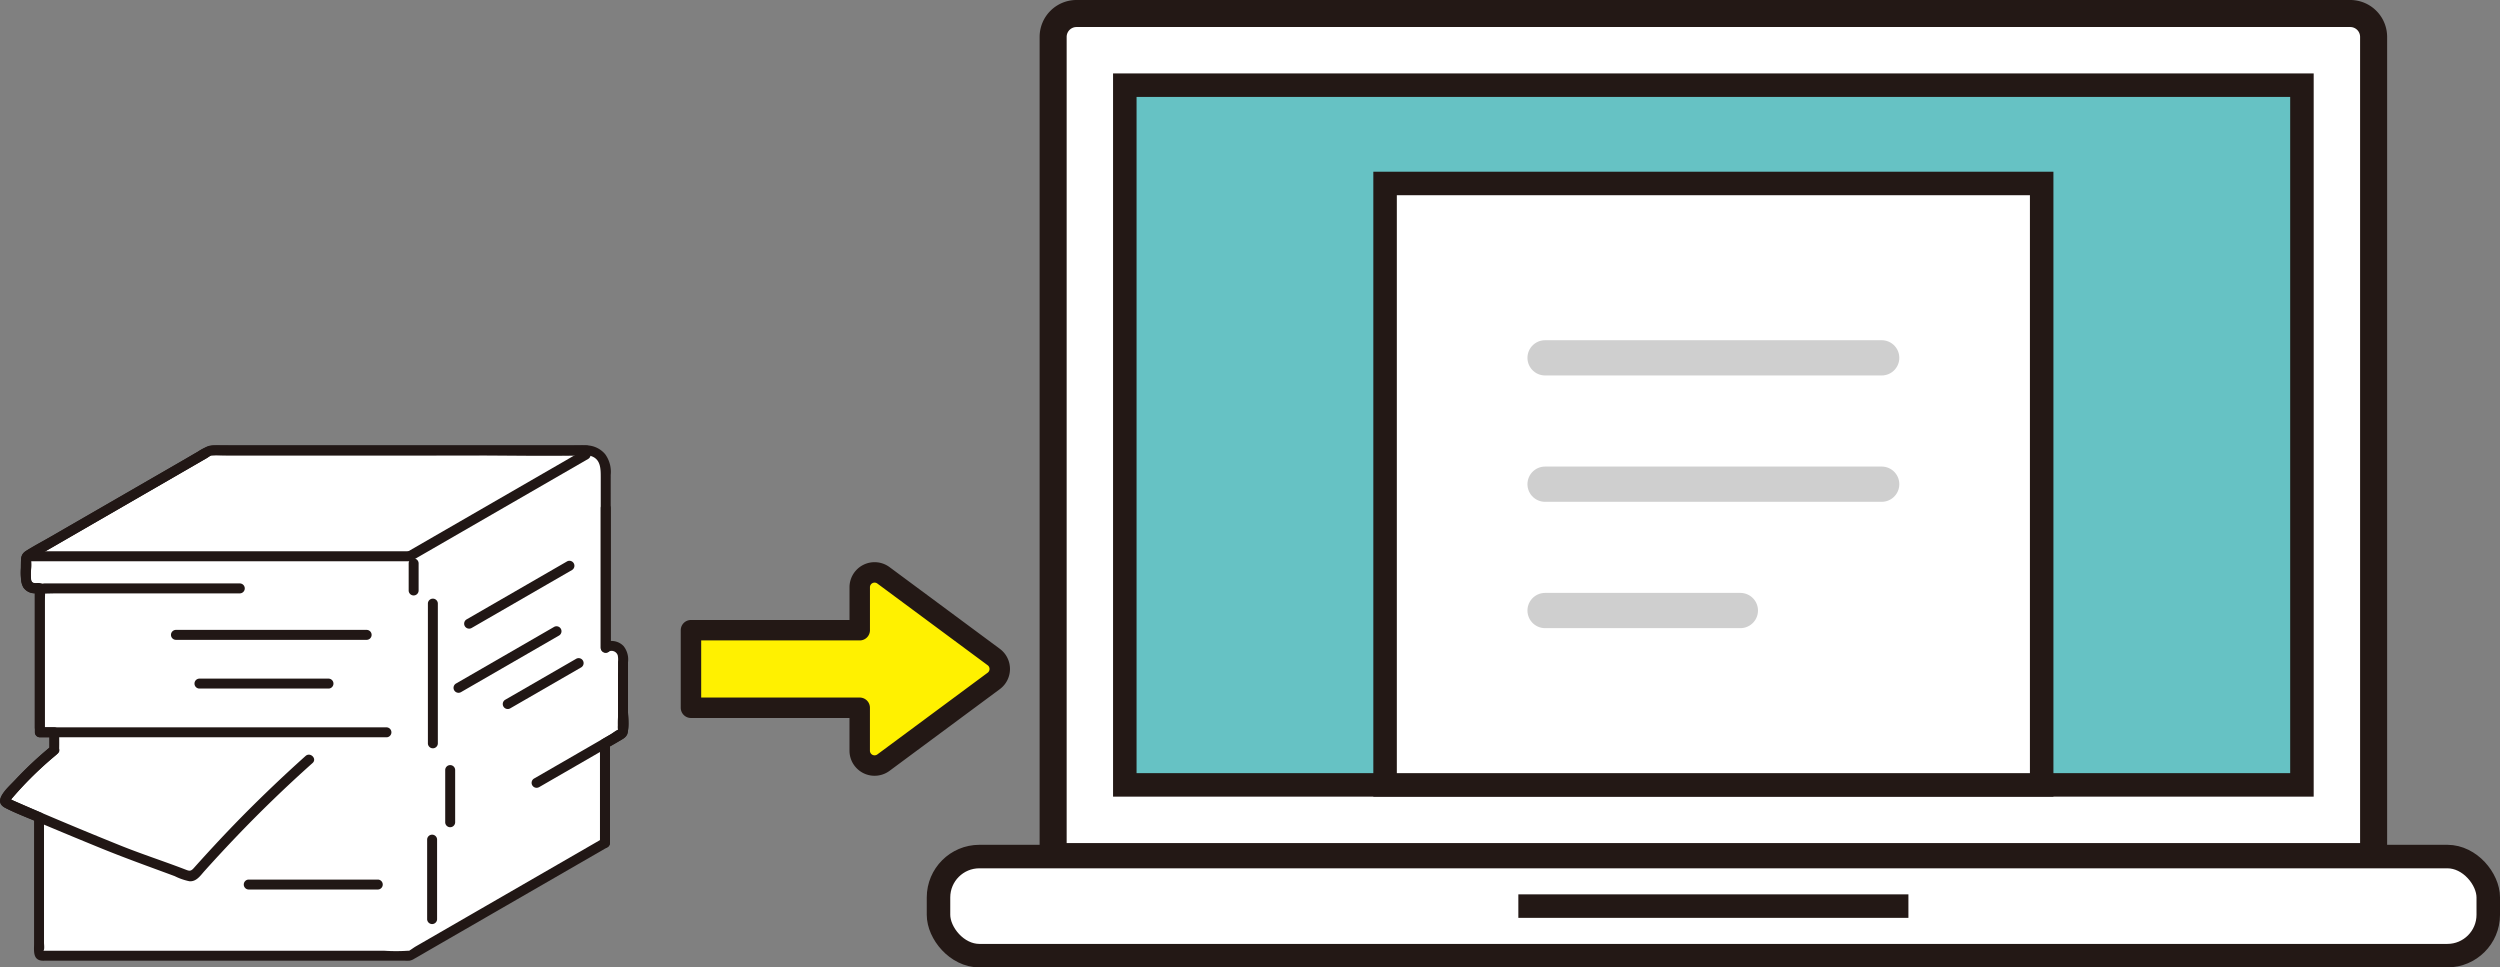 <?xml version="1.0" encoding="UTF-8"?> <svg xmlns="http://www.w3.org/2000/svg" width="244.58" height="94.644" viewBox="0 0 244.58 94.644"><rect x="0" y="0" width="244.58" height="94.644" fill="#808080" stroke="none"/><g id="グループ_629" data-name="グループ 629" transform="translate(-15730 2407.686)" style="mix-blend-mode: overlay;isolation: isolate"><g id="グループ_38" data-name="グループ 38" transform="translate(15730 -2407)"><path id="パス_49" data-name="パス 49" d="M4.314,135.506v-9.4q-1.606-.681-3.2-1.389a.273.273,0,0,1-.1-.423A35.055,35.055,0,0,1,5.8,119.556v-1.75H4.387V103.727l-.144-.093a.817.817,0,0,1-1.2-.72v-2.138a.267.267,0,0,1,.134-.233L21.005,90.252a.242.242,0,0,1,.123-.032H57.873A1.88,1.88,0,0,1,59.754,92.1v17.406l.017-.01a1.116,1.116,0,0,1,1.674.966v7.252a.269.269,0,0,1-.135.234l-1.63.941v9.737q-9.556,5.513-19.109,11.03H4.584a.27.27,0,0,1-.27-.27v-3.881" transform="translate(-0.495 -46.849)" fill="#fff"></path><path id="パス_50" data-name="パス 50" d="M4.305,134.972v-9.4a.477.477,0,0,0-.241-.42q-.963-.409-1.923-.827-.426-.185-.851-.374l-.319-.141q-.193-.115-.037.04.067.173.14,0c.047-.056.094-.111.141-.165a35,35,0,0,1,2.71-2.821q.676-.63,1.385-1.223c.308-.258.466-.386.478-.774.015-.531,0-1.065,0-1.6a.494.494,0,0,0-.486-.487H3.892l.486.487V104.5c0-.426.137-1.338-.142-1.649-.393-.439-1.049.121-1.2-.5a5.714,5.714,0,0,1,0-1.213v-.622a.674.674,0,0,0,0-.2c-.1-.147.337.03-.082.1a2.107,2.107,0,0,0,.52-.3L14.245,93.9l5.887-3.4c.311-.179.381-.3.666-.326a7.35,7.35,0,0,1,.742,0H40.265c5.629,0,11.26-.03,16.889,0a2.292,2.292,0,0,1,.569.043c1.065.272,1.048,1.28,1.048,2.151v16.606a.491.491,0,0,0,.732.42.637.637,0,0,1,.935.36,2.207,2.207,0,0,1,.024.611v5.407a8.585,8.585,0,0,0,0,1.208c.052.348-.091,0,.1.02-.1-.009-.339.2-.414.239l-1.207.7a.488.488,0,0,0-.241.42q0,4.868,0,9.737l.241-.42-11.321,6.534-5.608,3.238-1.35.779c-.162.093-.485.337-.6.387-.045.018.04.017.008.027a1.073,1.073,0,0,1-.157,0,17.417,17.417,0,0,1-2.333,0H4.385c-.081,0-.162,0-.244,0a.161.161,0,0,1-.046,0c.327.171.21-.576.21-.772v-2.892a.487.487,0,0,0-.973,0v3c0,.663-.125,1.55.757,1.635.14.013.288,0,.429,0H39.571a4.1,4.1,0,0,0,.5,0,1.194,1.194,0,0,0,.46-.187c.524-.292,1.039-.6,1.558-.9l2.908-1.679,11.528-6.654,2.908-1.678a.488.488,0,0,0,.241-.42q0-4.868,0-9.737l-.241.42,1.016-.587c.355-.2.83-.382.954-.811a7.9,7.9,0,0,0,.036-2.045V110.42a2.11,2.11,0,0,0-.429-1.578,1.624,1.624,0,0,0-1.995-.288l.732.42V92.087a2.94,2.94,0,0,0-.542-2.023,2.429,2.429,0,0,0-1.844-.864c-.4-.014-.8,0-1.194,0H22.352c-.526,0-1.055-.016-1.581,0a1.427,1.427,0,0,0-.679.2c-.749.41-1.481.855-2.22,1.282L6.809,97.067,2.986,99.275c-.437.252-.869.431-.921,1a16.177,16.177,0,0,0,0,2.031,1.321,1.321,0,0,0,1.813,1.262l-.375-.049.144.093-.241-.42q0,5.945,0,11.89v2.189a.494.494,0,0,0,.486.487H5.3l-.486-.487v1.75l.142-.344A35.7,35.7,0,0,0,.527,123c-.471.549-.882,1.2-.047,1.649.979.524,2.072.908,3.093,1.342l-.241-.42v9.4a.487.487,0,0,0,.973,0" transform="translate(0 -46.315)" fill="#211715"></path><path id="パス_51" data-name="パス 51" d="M5.5,111.737H42.689a.487.487,0,0,0,0-.973H5.5a.487.487,0,0,0,0,.973" transform="translate(-2.612 -57.516)" fill="#211715"></path><path id="パス_52" data-name="パス 52" d="M59.581,89.208h-36.4a3.182,3.182,0,0,0-1.626.627l-9.847,5.685L7.222,98.109c-.835.482-1.724.922-2.526,1.459-.551.369-.428.993-.428,1.575a3.791,3.791,0,0,0,.2,1.945,1.347,1.347,0,0,0,1.092.6c.785.052,1.59,0,2.377,0H25.684a.487.487,0,0,0,0-.973H6.518a2.643,2.643,0,0,1-1.068-.047c-.189-.106-.187-.222-.209-.4a7.723,7.723,0,0,1,0-.883,3.623,3.623,0,0,0,0-1c-.07-.2.059.009-.054.03.046-.009.088-.059.132-.076a4.016,4.016,0,0,0,.47-.271l1.377-.795,4.2-2.427,9.748-5.628.928-.536.426-.246c.08-.046.379-.25.368-.248a1.235,1.235,0,0,1,.2,0c.465-.031.943,0,1.409,0H48.026c3.787,0,7.585.084,11.372,0,.061,0,.123,0,.184,0a.487.487,0,0,0,0-.973" transform="translate(-2.203 -46.323)" fill="#211715"></path><path id="パス_53" data-name="パス 53" d="M103.015,137.419l6.969-4.023a.487.487,0,0,0-.492-.84l-6.968,4.023a.487.487,0,0,0,.491.84" transform="translate(-53.115 -68.796)" fill="#211715"></path><path id="パス_54" data-name="パス 54" d="M108.885,146.354l5.786-3.341c.823-.475,1.7-.909,2.488-1.437.707-.472.44-1.758.44-2.492v-3.773a.487.487,0,0,0-.973,0v4.98a1.689,1.689,0,0,0,0,.5c.061.153.15-.065.059-.067-.191-.005-.619.357-.779.45l-1.472.85-3.74,2.159-2.3,1.327a.487.487,0,0,0,.491.84" transform="translate(-56.163 -70.02)" fill="#211715"></path><path id="パス_55" data-name="パス 55" d="M93,132.461l9.626-5.557a.487.487,0,0,0-.491-.84l-9.626,5.557a.487.487,0,0,0,.491.84" transform="translate(-47.916 -65.425)" fill="#211715"></path><path id="パス_56" data-name="パス 56" d="M83.09,100.918l17.238-9.952a.487.487,0,0,0-.491-.84L82.6,100.078a.487.487,0,0,0,.491.84" transform="translate(-42.768 -46.764)" fill="#211715"></path><path id="パス_57" data-name="パス 57" d="M95.161,119.266l9.85-5.687a.487.487,0,0,0-.491-.84l-9.851,5.687a.487.487,0,0,0,.491.84" transform="translate(-49.037 -58.506)" fill="#211715"></path><path id="パス_58" data-name="パス 58" d="M122.256,101.437v13.712a.487.487,0,0,0,.973,0V101.437a.487.487,0,0,0-.973,0" transform="translate(-63.484 -52.429)" fill="#211715"></path><path id="パス_59" data-name="パス 59" d="M122.1,149.48v9.7a.487.487,0,0,0,.973,0v-9.7a.487.487,0,0,0-.973,0" transform="translate(-63.404 -77.377)" fill="#211715"></path><path id="パス_60" data-name="パス 60" d="M87.08,120.86v13.712a.487.487,0,0,0,.973,0V120.86a.487.487,0,0,0-.973,0" transform="translate(-45.218 -62.515)" fill="#211715"></path><path id="パス_61" data-name="パス 61" d="M83.168,112.66v2.647a.487.487,0,1,0,.973,0V112.66a.487.487,0,0,0-.973,0" transform="translate(-43.187 -58.248)" fill="#211715"></path><path id="パス_62" data-name="パス 62" d="M90.6,154.735v5.147a.487.487,0,0,0,.973,0v-5.147a.487.487,0,0,0-.973,0" transform="translate(-47.044 -80.105)" fill="#211715"></path><path id="パス_63" data-name="パス 63" d="M86.927,168.9v7.815a.487.487,0,0,0,.973,0V168.9a.487.487,0,0,0-.973,0" transform="translate(-45.139 -87.463)" fill="#211715"></path><path id="パス_64" data-name="パス 64" d="M7.085,118.787v13.171a.487.487,0,0,0,.973,0V118.787a.487.487,0,0,0-.973,0" transform="translate(-3.679 -61.439)" fill="#211715"></path><path id="パス_65" data-name="パス 65" d="M35.253,127.734h18.7a.487.487,0,0,0,0-.973H53.4a.487.487,0,0,0,0,.973h.554v-.973h-18.7a.487.487,0,0,0,0,.973" transform="translate(-18.062 -65.823)" fill="#211715"></path><path id="パス_66" data-name="パス 66" d="M7.589,147.566H41.525a.487.487,0,0,0,0-.973H7.589a.487.487,0,0,0,0,.973" transform="translate(-3.697 -76.121)" fill="#211715"></path><path id="パス_67" data-name="パス 67" d="M50.07,178.544H62.736a.487.487,0,0,0,0-.973H50.07a.487.487,0,0,0,0,.973" transform="translate(-25.756 -92.207)" fill="#211715"></path><path id="パス_68" data-name="パス 68" d="M40.04,137.65H52.706a.487.487,0,0,0,0-.973H40.04a.487.487,0,0,0,0,.973" transform="translate(-20.548 -70.972)" fill="#211715"></path><path id="パス_69" data-name="パス 69" d="M4.979,150.4a35.986,35.986,0,0,0-3.414,3.189c-.647.69-2.431,2.1-.955,2.83,1.437.708,2.954,1.285,4.431,1.906q2.274.955,4.557,1.888c2.483,1.023,5,1.921,7.519,2.854a5.8,5.8,0,0,0,1.443.5c.681.047,1.062-.548,1.466-1q1.5-1.671,3.054-3.3,3.613-3.784,7.521-7.268c.467-.419-.223-1.105-.688-.688q-3.148,2.821-6.123,5.826-1.449,1.472-2.853,2.988-.658.71-1.308,1.429-.33.364-.657.731c-.307.343-.461.269-.84.123-2.079-.8-4.2-1.484-6.271-2.315q-4.161-1.673-8.285-3.443-1.134-.485-2.261-.983l-.215-.1q-.338-.21-.145-.008.1.216.21-.078c.094-.11.189-.22.285-.329q.358-.41.728-.807a35.929,35.929,0,0,1,3.488-3.268c.485-.4-.208-1.083-.688-.688" transform="translate(-0.021 -78.037)" fill="#211715"></path><path id="パス_70" data-name="パス 70" d="M343.507,83.8H214.323V3.611a2.288,2.288,0,0,1,2.288-2.288H341.219a2.288,2.288,0,0,1,2.288,2.288Z" transform="translate(-111.292 -0.687)" fill="#fff"></path><path id="パス_71" data-name="パス 71" d="M343.507,83.8H214.323V3.611a2.288,2.288,0,0,1,2.288-2.288H341.219a2.288,2.288,0,0,1,2.288,2.288Z" transform="translate(-111.292 -0.687)" fill="none" stroke="#231815" stroke-miterlimit="10" stroke-width="2.645"></path><path id="パス_75" data-name="パス 75" d="M0,0H115.161V68.455H0Z" transform="translate(110.042 7.647)" fill="#66c2c4"></path><rect id="長方形_72" data-name="長方形 72" width="115.161" height="68.455" transform="translate(110.042 7.647)" fill="none" stroke="#231815" stroke-miterlimit="10" stroke-width="2.299"></rect><path id="パス_72" data-name="パス 72" d="M340.684,182.584H192.915a1.923,1.923,0,0,1-1.923-1.923v-5.849a1.923,1.923,0,0,1,1.923-1.923H340.684a1.923,1.923,0,0,1,1.923,1.923v5.849a1.923,1.923,0,0,1-1.923,1.923" transform="translate(-99.176 -89.776)" fill="#fff"></path><rect id="長方形_73" data-name="長方形 73" width="151.615" height="9.695" rx="4" transform="translate(91.816 83.113)" fill="none" stroke="#231815" stroke-miterlimit="10" stroke-width="2.299"></rect><line id="線_23" data-name="線 23" x2="38.161" transform="translate(148.543 87.96)" fill="#fff"></line><line id="線_24" data-name="線 24" x2="38.161" transform="translate(148.543 87.96)" fill="none" stroke="#231815" stroke-miterlimit="10" stroke-width="2.299"></line><rect id="長方形_74" data-name="長方形 74" width="64.236" height="58.839" transform="translate(135.505 17.263)" fill="#fff"></rect><rect id="長方形_75" data-name="長方形 75" width="64.236" height="58.839" transform="translate(135.505 17.263)" fill="none" stroke="#231815" stroke-miterlimit="10" stroke-width="2.299"></rect><line id="線_25" data-name="線 25" x2="32.931" transform="translate(151.158 34.322)" fill="none" stroke="#cfcfcf" stroke-linecap="round" stroke-linejoin="round" stroke-width="3.449"></line><line id="線_26" data-name="線 26" x2="32.931" transform="translate(151.158 46.683)" fill="none" stroke="#cfcfcf" stroke-linecap="round" stroke-linejoin="round" stroke-width="3.449"></line><line id="線_27" data-name="線 27" x2="19.105" transform="translate(151.158 59.043)" fill="none" stroke="#cfcfcf" stroke-linecap="round" stroke-linejoin="round" stroke-width="3.449"></line><path id="パス_73" data-name="パス 73" d="M170.247,123.349l-10.8-8a1.454,1.454,0,0,0-2.32,1.169v4.2H140.617v7.588h16.508v4.2a1.455,1.455,0,0,0,2.32,1.169l10.8-8a1.455,1.455,0,0,0,0-2.338" transform="translate(-73.018 -59.75)" fill="#fff100"></path><path id="パス_74" data-name="パス 74" d="M170.247,123.349l-10.8-8a1.454,1.454,0,0,0-2.32,1.169v4.2H140.617v7.588h16.508v4.2a1.455,1.455,0,0,0,2.32,1.169l10.8-8A1.455,1.455,0,0,0,170.247,123.349Z" transform="translate(-73.018 -59.75)" fill="none" stroke="#231815" stroke-linecap="round" stroke-linejoin="round" stroke-width="2"></path><rect id="長方形_76" data-name="長方形 76" width="243.983" height="93.361" transform="translate(0)" fill="none"></rect></g></g></svg> 